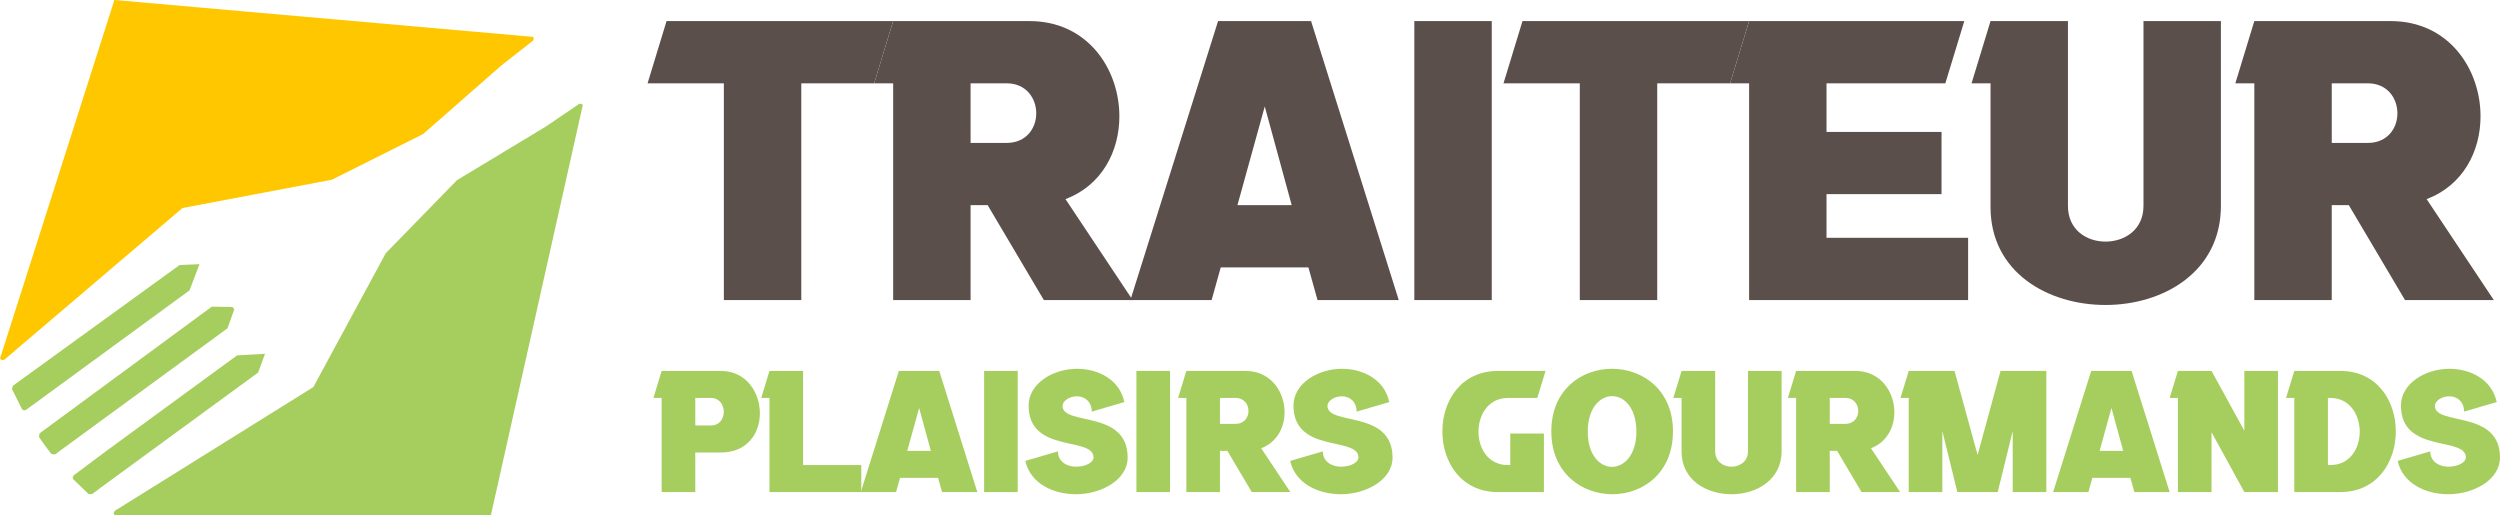 <?xml version="1.0" encoding="utf-8"?>
<!-- Generator: Adobe Illustrator 16.0.0, SVG Export Plug-In . SVG Version: 6.00 Build 0)  -->
<!DOCTYPE svg PUBLIC "-//W3C//DTD SVG 1.1//EN" "http://www.w3.org/Graphics/SVG/1.1/DTD/svg11.dtd">
<svg version="1.1" id="Calque_1" xmlns="http://www.w3.org/2000/svg" xmlns:xlink="http://www.w3.org/1999/xlink" x="0px" y="0px"
	 width="236.139px" height="48.671px" viewBox="0 0 236.139 48.671" enable-background="new 0 0 236.139 48.671"
	 xml:space="preserve">
<g>
	<g>
		<polygon fill="#A6CE5E" points="2.446,38.726 17.901,27.427 18.845,24.951 16.961,25.034 1.215,36.437 1.132,36.747 2.073,38.642 
			2.24,38.77 		"/>
		<polygon fill="#A6CE5E" points="21.492,31.007 22.128,29.222 21.962,28.996 20.002,28.967 3.74,40.93 3.681,41.277 4.265,42.107 
			4.852,42.881 5.204,42.927 5.735,42.527 		"/>
		<polygon fill="#FFC700" points="0.409,33.976 17.238,19.648 31.356,16.974 39.963,12.662 47.381,6.162 50.325,3.856 50.42,3.675 
			50.351,3.482 10.805,0 0,33.864 0.174,34.029 		"/>
		<polygon fill="#A6CE5E" points="54.687,9.823 51.604,11.923 43.16,17.02 36.434,23.919 29.6,36.558 10.845,48.249 10.722,48.456 
			10.826,48.671 46.371,48.649 55.051,9.913 54.888,9.788 		"/>
		<polygon fill="#A6CE5E" points="24.384,35.187 25.033,33.416 22.39,33.569 9.935,42.674 6.961,44.9 6.861,45.083 6.931,45.279 
			8.36,46.662 8.681,46.678 9.853,45.811 		"/>
	</g>
	<g>
		<g>
			<path fill="#5B4F4C" d="M82.57,7.87h-6.883v20.472h-7.314V7.87h-7.206l1.792-5.879h21.403L82.57,7.87z"/>
			<path fill="#5B4F4C" d="M105.731,10.989c0,3.298-1.649,6.525-5.091,7.816l6.346,9.537h-8.389l-5.307-8.963h-1.613v8.963h-7.313
				V13.499V7.87h-1.793l1.793-5.879h12.87C102.755,1.99,105.731,6.543,105.731,10.989z M91.677,13.499h3.406
				c1.864,0,2.796-1.398,2.796-2.796S96.948,7.87,95.083,7.87h-3.406V13.499z"/>
			<path fill="#5B4F4C" d="M123.837,1.99l8.282,26.351h-7.672l-0.86-3.084h-8.282l-0.86,3.084h-7.673l8.282-26.351H123.837z
				 M116.883,19.378h5.126l-2.545-9.322L116.883,19.378z"/>
			<path fill="#5B4F4C" d="M140.904,1.99v26.351h-7.313V1.99H140.904z"/>
			<path fill="#5B4F4C" d="M163.418,7.87h-6.884v20.472h-7.313V7.87h-7.206l1.792-5.879h21.404L163.418,7.87z"/>
			<path fill="#5B4F4C" d="M183.39,18.338h-10.864v4.123h13.373v5.88h-20.686V7.87h-1.793l1.793-5.879h20.327l-1.792,5.879h-11.223
				v4.589h10.864V18.338z"/>
			<path fill="#5B4F4C" d="M195.329,1.99V19.45c0,2.259,1.757,3.37,3.55,3.37s3.585-1.111,3.585-3.37V1.99h7.313V19.45
				c0,6.238-5.449,9.357-10.898,9.357s-10.862-3.084-10.862-9.25V7.87h-1.793l1.793-5.879H195.329z"/>
			<path fill="#5B4F4C" d="M234.3,10.989c0,3.298-1.649,6.525-5.091,7.816l6.346,9.537h-8.389l-5.307-8.963h-1.613v8.963h-7.313
				V13.499V7.87h-1.792l1.792-5.879h12.871C231.325,1.99,234.3,6.543,234.3,10.989z M220.247,13.499h3.406
				c1.864,0,2.796-1.398,2.796-2.796s-0.932-2.833-2.796-2.833h-3.406V13.499z"/>
		</g>
		<g>
			<path fill="#A6CE5E" d="M71.775,39.038c0,1.867-1.167,3.704-3.689,3.704h-2.413v3.737h-3.176V40.19v-2.602h-0.778l0.778-2.552
				h5.589C70.483,35.037,71.775,37.059,71.775,39.038z M65.673,40.19h1.479c0.81,0,1.214-0.64,1.214-1.294
				c0-0.653-0.405-1.308-1.214-1.308h-1.479V40.19z"/>
			<path fill="#A6CE5E" d="M81.352,46.479H72.68v-8.891h-0.778l0.778-2.552h3.176v8.889h5.496V46.479z"/>
			<path fill="#A6CE5E" d="M88.717,35.037l3.596,11.442h-3.331l-0.374-1.339h-3.596l-0.374,1.339h-3.332l3.596-11.442H88.717z
				 M85.697,42.586h2.226l-1.105-4.047L85.697,42.586z"/>
			<path fill="#A6CE5E" d="M96.129,35.037v11.442h-3.175V35.037H96.129z"/>
			<path fill="#A6CE5E" d="M106.203,37.978l-3.083,0.902c0-0.965-0.686-1.447-1.386-1.447c-0.794,0-1.37,0.482-1.37,0.903
				c0,1.915,6.149,0.327,6.149,4.888c0,2.071-2.444,3.458-4.888,3.458c-2.18,0-4.313-1.044-4.779-3.146l3.083-0.902
				c0,0.965,0.841,1.447,1.697,1.447c1.012,0,1.666-0.451,1.666-0.872c0-2.022-6.134-0.327-6.134-4.903
				c0-2.071,2.289-3.472,4.577-3.472C103.759,34.833,105.767,35.877,106.203,37.978z"/>
			<path fill="#A6CE5E" d="M110.516,35.037v11.442h-3.175V35.037H110.516z"/>
			<path fill="#A6CE5E" d="M121.336,38.944c0,1.432-0.716,2.833-2.21,3.395l2.756,4.141h-3.644l-2.305-3.893h-0.7v3.893h-3.176
				v-6.445v-2.445h-0.779l0.779-2.552h5.589C120.044,35.037,121.336,37.013,121.336,38.944z M115.234,40.034h1.479
				c0.809,0,1.214-0.607,1.214-1.215c0-0.606-0.405-1.23-1.214-1.23h-1.479V40.034z"/>
			<path fill="#A6CE5E" d="M131.224,37.978l-3.083,0.902c0-0.965-0.684-1.447-1.385-1.447c-0.794,0-1.37,0.482-1.37,0.903
				c0,1.915,6.149,0.327,6.149,4.888c0,2.071-2.444,3.458-4.889,3.458c-2.179,0-4.313-1.044-4.779-3.146l3.083-0.902
				c0,0.965,0.841,1.447,1.696,1.447c1.012,0,1.666-0.451,1.666-0.872c0-2.022-6.134-0.327-6.134-4.903
				c0-2.071,2.289-3.472,4.577-3.472C128.781,34.833,130.788,35.877,131.224,37.978z"/>
			<path fill="#A6CE5E" d="M145.986,35.037l-0.778,2.552h-2.787c-1.837,0-2.771,1.604-2.771,3.192c0,1.573,0.919,3.145,2.771,3.145
				h0.233v-2.974h3.177v5.527h-4.344c-3.504,0-5.247-2.865-5.247-5.729c0-2.865,1.743-5.713,5.247-5.713H145.986z"/>
			<path fill="#A6CE5E" d="M152.292,46.682c-2.88,0-5.761-1.993-5.761-5.933c0-3.954,2.865-5.916,5.729-5.916
				c2.881,0,5.761,1.978,5.761,5.916C158.021,44.704,155.156,46.682,152.292,46.682z M152.276,37.417
				c-1.152,0-2.304,1.136-2.304,3.348c0,2.211,1.136,3.331,2.288,3.331s2.305-1.12,2.305-3.331
				C154.565,38.54,153.428,37.417,152.276,37.417z"/>
			<path fill="#A6CE5E" d="M162.008,35.037v7.581c0,0.98,0.764,1.463,1.541,1.463c0.779,0,1.557-0.482,1.557-1.463v-7.581h3.177
				v7.581c0,2.709-2.366,4.064-4.733,4.064c-2.365,0-4.717-1.339-4.717-4.018v-5.076h-0.778l0.778-2.552H162.008z"/>
			<path fill="#A6CE5E" d="M178.933,38.944c0,1.432-0.716,2.833-2.211,3.395l2.756,4.141h-3.644l-2.304-3.893h-0.7v3.893h-3.176
				v-6.445v-2.445h-0.779l0.779-2.552h5.589C177.641,35.037,178.933,37.013,178.933,38.944z M172.831,40.034h1.479
				c0.81,0,1.214-0.607,1.214-1.215c0-0.606-0.404-1.23-1.214-1.23h-1.479V40.034z"/>
			<path fill="#A6CE5E" d="M188.96,35.037h4.328v11.442h-3.176v-5.762l-1.417,5.762h-3.813l-1.417-5.762v5.762h-3.176v-8.891h-0.779
				l0.779-2.552h4.327l2.18,7.939L188.96,35.037z"/>
			<path fill="#A6CE5E" d="M201.339,35.037l3.597,11.442h-3.332l-0.373-1.339h-3.597l-0.373,1.339h-3.332l3.596-11.442H201.339z
				 M198.32,42.586h2.226l-1.105-4.047L198.32,42.586z"/>
			<path fill="#A6CE5E" d="M215.166,35.037v11.442h-3.176l-3.098-5.651v5.651h-3.176v-8.891h-0.779l0.779-2.552h3.176l3.098,5.651
				v-5.651H215.166z"/>
			<path fill="#A6CE5E" d="M226.298,40.75c0,2.864-1.744,5.729-5.246,5.729h-4.344v-2.554v-6.337h-0.778l0.778-2.552h4.344
				C224.554,35.037,226.298,37.884,226.298,40.75z M220.118,43.925c1.854,0,2.771-1.571,2.771-3.145
				c0-1.588-0.933-3.192-2.771-3.192h-0.233v6.337H220.118z"/>
			<path fill="#A6CE5E" d="M235.828,37.978l-3.082,0.902c0-0.965-0.686-1.447-1.386-1.447c-0.794,0-1.37,0.482-1.37,0.903
				c0,1.915,6.149,0.327,6.149,4.888c0,2.071-2.443,3.458-4.889,3.458c-2.18,0-4.313-1.044-4.778-3.146l3.082-0.902
				c0,0.965,0.841,1.447,1.696,1.447c1.013,0,1.666-0.451,1.666-0.872c0-2.022-6.134-0.327-6.134-4.903
				c0-2.071,2.288-3.472,4.577-3.472C233.384,34.833,235.392,35.877,235.828,37.978z"/>
		</g>
	</g>
</g>
</svg>
